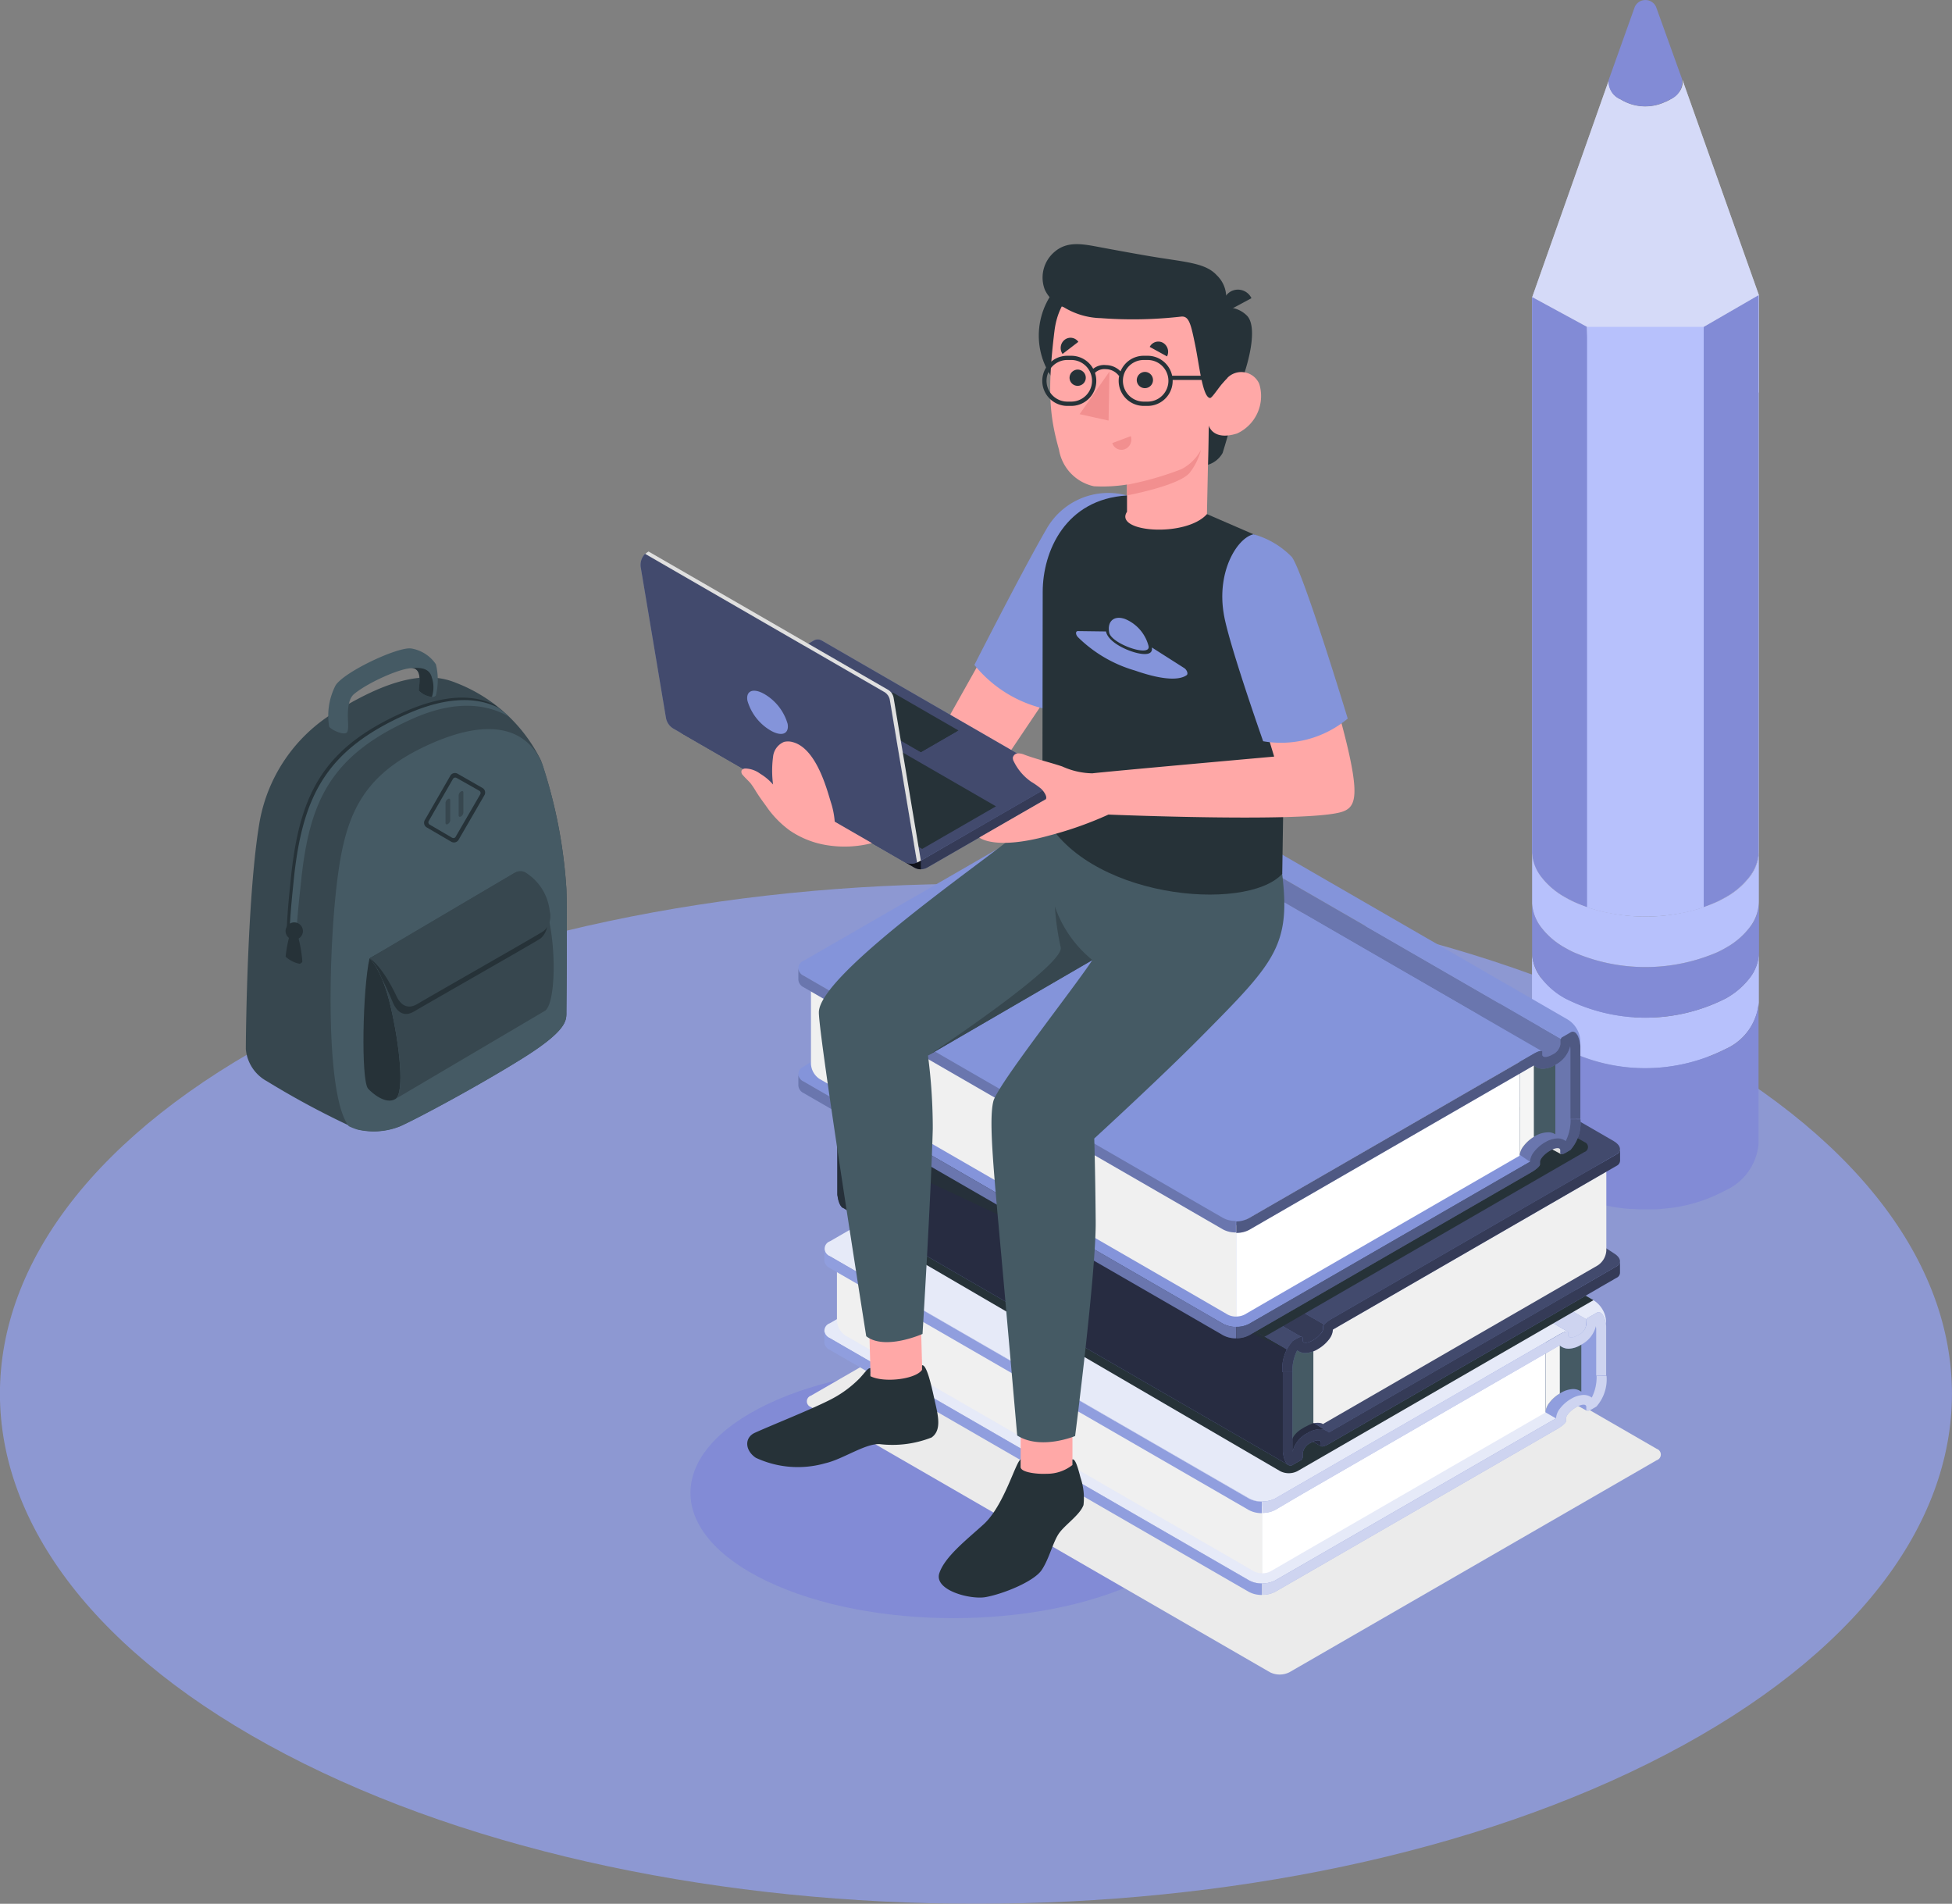 <svg xmlns="http://www.w3.org/2000/svg" width="121.9" height="118.863" viewBox="0 0 121.9 118.863">
  <rect x="0" y="0" width="121.9" height="118.863" fill="#808080" stroke="none"/>
  <g id="Nerd-amico" transform="translate(-34.688 -33)">
    <g id="freepik--Floor--inject-1--inject-10" transform="translate(34.688 88.18)" opacity="0.67">
      <path id="Path_1659" data-name="Path 1659" d="M52.542,282.282c23.8,12.436,62.392,12.436,86.193,0s23.8-32.594,0-45.03-62.392-12.433-86.2,0S28.738,269.843,52.542,282.282Z" transform="translate(-34.688 -227.926)" fill="#94a4fb"/>
    </g>
    <g id="freepik--Shadows--inject-1--inject-10" transform="translate(77.806 106.761)">
      <path id="Path_1660" data-name="Path 1660" d="M191.816,347.952c6.415,3.057,16.812,3.057,23.213,0s6.415-8.011,0-11.069-16.81-3.057-23.213,0S185.39,344.9,191.816,347.952Z" transform="translate(-187.005 -322.976)" fill="#828bd6"/>
      <path id="Path_1661" data-name="Path 1661" d="M265.755,310.972l-22.93,13.234a1.356,1.356,0,0,1-1.226,0l-28.662-16.555a.374.374,0,0,1,0-.708l22.93-13.234a1.356,1.356,0,0,1,1.226,0l28.671,16.555a.374.374,0,0,1-.008.708Z" transform="translate(-205.415 -293.563)" fill="#ebebeb"/>
    </g>
    <g id="freepik--Pencil--inject-1--inject-10" transform="translate(130.356 33)">
      <path id="Path_1662" data-name="Path 1662" d="M386.854,63.959v6.078a21.979,21.979,0,0,1-14.154,0V64.089l4.778-13.523a1.218,1.218,0,0,0,.745,1.183,2.933,2.933,0,0,0,2.757.173,2.6,2.6,0,0,0,.357-.173c.594-.343.849-.812.733-1.26Z" transform="translate(-372.683 -45.539)" fill="#f5f5f5"/>
      <path id="Path_1663" data-name="Path 1663" d="M386.854,63.959v6.078a21.979,21.979,0,0,1-14.154,0V64.089l4.778-13.523a1.218,1.218,0,0,0,.745,1.183,2.933,2.933,0,0,0,2.757.173,2.6,2.6,0,0,0,.357-.173c.594-.343.849-.812.733-1.26Z" transform="translate(-372.683 -45.539)" fill="#b7c1fc" opacity="0.5"/>
      <path id="Path_1664" data-name="Path 1664" d="M386.269,244.577a4.812,4.812,0,0,1-1.526,1.314,11.064,11.064,0,0,1-10.021,0,4.813,4.813,0,0,1-1.529-1.314,2.738,2.738,0,0,1-.543-1.464v3.156a3.593,3.593,0,0,0,2.072,2.777,11.082,11.082,0,0,0,10.021,0,3.524,3.524,0,0,0,2.075-2.893V243a2.681,2.681,0,0,1-.549,1.577Z" transform="translate(-372.647 -183.552)" fill="#b7c1fc"/>
      <path id="Path_1665" data-name="Path 1665" d="M386.269,233.427a4.813,4.813,0,0,1-1.526,1.314c-.164.093-.331.181-.5.263a11.338,11.338,0,0,1-9.013,0c-.173-.082-.343-.17-.5-.263a4.812,4.812,0,0,1-1.529-1.313,2.729,2.729,0,0,1-.544-1.461v3.154a2.738,2.738,0,0,0,.544,1.464,4.813,4.813,0,0,0,1.529,1.314,11.064,11.064,0,0,0,10.021,0,4.812,4.812,0,0,0,1.526-1.314,2.681,2.681,0,0,0,.549-1.577V231.85a2.678,2.678,0,0,1-.549,1.577Z" transform="translate(-372.647 -175.559)" fill="#828bd6"/>
      <path id="Path_1666" data-name="Path 1666" d="M386.269,222.277a4.846,4.846,0,0,1-1.526,1.316c-.164.093-.331.178-.5.263a11.338,11.338,0,0,1-9.013,0c-.173-.085-.343-.17-.5-.263a4.861,4.861,0,0,1-1.529-1.316,2.729,2.729,0,0,1-.544-1.461v3.156a2.729,2.729,0,0,0,.544,1.461,4.813,4.813,0,0,0,1.529,1.314c.161.093.331.181.5.263a11.338,11.338,0,0,0,9.013,0c.173-.082.34-.17.5-.263a4.812,4.812,0,0,0,1.526-1.313,2.678,2.678,0,0,0,.549-1.577V220.7a2.672,2.672,0,0,1-.549,1.577Z" transform="translate(-372.647 -167.565)" fill="#b7c1fc"/>
      <path id="Path_1667" data-name="Path 1667" d="M372.65,98.49V133.2a2.729,2.729,0,0,0,.544,1.461,4.86,4.86,0,0,0,1.529,1.316c.161.093.331.178.5.263a9.344,9.344,0,0,0,2.146.7l-1.282-36.583Z" transform="translate(-372.647 -79.951)" fill="#f5f5f5"/>
      <path id="Path_1668" data-name="Path 1668" d="M407.285,100.057,406,136.64a9.342,9.342,0,0,0,2.146-.7c.173-.085.34-.17.5-.263a4.846,4.846,0,0,0,1.526-1.316,2.672,2.672,0,0,0,.549-1.577V98.07Z" transform="translate(-396.557 -79.65)" fill="#f5f5f5"/>
      <path id="Path_1669" data-name="Path 1669" d="M372.65,98.49V133.2a2.729,2.729,0,0,0,.544,1.461,4.86,4.86,0,0,0,1.529,1.316c.161.093.331.178.5.263a9.344,9.344,0,0,0,2.146.7l-1.282-36.583Z" transform="translate(-372.647 -79.951)" fill="#828bd6"/>
      <path id="Path_1670" data-name="Path 1670" d="M407.285,100.057,406,136.64a9.342,9.342,0,0,0,2.146-.7c.173-.085.34-.17.5-.263a4.846,4.846,0,0,0,1.526-1.316,2.672,2.672,0,0,0,.549-1.577V98.07Z" transform="translate(-396.557 -79.65)" fill="#828bd6"/>
      <path id="Path_1671" data-name="Path 1671" d="M384.8,105.09v36.235a10.148,10.148,0,0,0,1.282.351,11.861,11.861,0,0,0,2.361.235h0a12.077,12.077,0,0,0,2.361-.235,10.152,10.152,0,0,0,1.282-.351V105.09Z" transform="translate(-381.358 -84.682)" fill="#b7c1fc"/>
      <path id="Path_1672" data-name="Path 1672" d="M393.372,39.2a2.6,2.6,0,0,1-.357.173,2.933,2.933,0,0,1-2.757-.173,1.2,1.2,0,0,1-.745-1.183l1.631-4.566a.713.713,0,0,1,.671-.447h0a.716.716,0,0,1,.674.447l1.614,4.484h0A1.183,1.183,0,0,1,393.372,39.2Z" transform="translate(-384.73 -33)" fill="#828bd6"/>
      <path id="Path_1673" data-name="Path 1673" d="M384.737,257.033a11.2,11.2,0,0,1-8.759.566q-.229-.079-.45-.178l-.2-.085c-.212-.1-.416-.2-.609-.311a3.593,3.593,0,0,1-2.072-2.777v8.6a3.455,3.455,0,0,0,2.072,3.009c.17.1.348.193.532.283.068.034.142.059.209.091.119.051.235.1.357.15s.19.068.283.1.2.074.306.1.232.065.348.1.178.051.269.071.269.059.4.085a1.636,1.636,0,0,1,.229.045c.153.028.309.048.464.071l.184.025c.173.02.345.034.518.045h.136c.19.014.379.02.566.023h.747c.215,0,.43-.025.645-.045h0a9.732,9.732,0,0,0,3.615-1.036h0c.062-.034.127-.062.19-.1a3.524,3.524,0,0,0,2.075-2.893V254.14A3.467,3.467,0,0,1,384.737,257.033Z" transform="translate(-372.641 -191.539)" fill="#828bd6"/>
    </g>
    <g id="freepik--Backpack--inject-1--inject-10" transform="translate(50.04 73.48)">
      <path id="Path_1674" data-name="Path 1674" d="M95.873,210.647a52.048,52.048,0,0,1-5.631-3,2.529,2.529,0,0,1-1.322-2.007c0-.954.1-9.95.88-14.3a10.089,10.089,0,0,1,4.487-6.624c2.718-1.684,5.449-2.9,7.751-1.948a9.872,9.872,0,0,1,5.308,4.838,30.493,30.493,0,0,1,1.591,8.02c.065,1.645,0,7.284,0,7.785s-.091,1.152-2.788,2.831-6.423,3.68-7.575,4.2a4.4,4.4,0,0,1-2.7.2Z" transform="translate(-88.92 -180.618)" fill="#37474f"/>
      <path id="Path_1675" data-name="Path 1675" d="M108.216,181.276c-.249.142-.968-.212-1.076-.391a4.141,4.141,0,0,1,.4-2.573c.538-.852,3.892-2.423,4.722-2.307a2.313,2.313,0,0,1,1.543.985,4.044,4.044,0,0,1,0,1.948c-.215.294-.982-.159-1.05-.283s.252-1.175-.283-1.393c-.493-.2-2.831.8-3.782,1.594-.413.348-.393,1.212-.374,1.639S108.34,181.2,108.216,181.276Z" transform="translate(-101.937 -175.998)" fill="#455a64"/>
      <path id="Path_1676" data-name="Path 1676" d="M107.93,204.173c.481-4.674,1.347-7.4,5.919-9.438s6.347-.3,6.995,1.257a31.773,31.773,0,0,1,1.5,7.793c.065,1.645,0,7.284,0,7.785s-.091,1.152-2.788,2.831-6.423,3.68-7.575,4.2a4.4,4.4,0,0,1-2.7.207,3.6,3.6,0,0,1-.527-.207C107.327,216.771,107.488,208.442,107.93,204.173Z" transform="translate(-102.325 -188.767)" fill="#455a64"/>
      <path id="Path_1677" data-name="Path 1677" d="M111.671,187.936c-1.195-.7-3.154-1.161-6.03.122-5.141,2.29-6.446,5.158-6.964,10.191-.093.923-.232,2.021-.283,3.2l-.425-.258c.059-1.274.184-2.364.283-3.349.566-5.07,2.086-7.873,7-10.061,2.72-1.212,4.507-1.053,5.69-.456A8.907,8.907,0,0,1,111.671,187.936Z" transform="translate(-95.408 -183.794)" fill="#263238"/>
      <path id="Path_1678" data-name="Path 1678" d="M112.3,188.455c-1.192-.7-3.154-1.161-6.027.122-5.144,2.29-6.449,5.158-6.967,10.191-.093.923-.232,2.021-.283,3.2l-.425-.258c.059-1.274.184-2.364.283-3.349.566-5.07,2.086-7.875,7-10.061,2.72-1.212,4.555-1.011,5.738-.416a7.89,7.89,0,0,1,.682.569Z" transform="translate(-95.86 -184.182)" fill="#455a64"/>
      <path id="Path_1679" data-name="Path 1679" d="M131.886,204.43l-1.554-.889a.334.334,0,0,0-.453.125l-1.594,2.771a.334.334,0,0,0,.119.456l1.534.895a.334.334,0,0,0,.456-.119l1.614-2.788a.326.326,0,0,0-.122-.45Z" transform="translate(-117.109 -195.714)" fill="#263238"/>
      <path id="Path_1680" data-name="Path 1680" d="M130.9,208.177l1.531-2.641a.164.164,0,0,0-.062-.226l-1.415-.8a.167.167,0,0,0-.226.062l-1.514,2.63a.167.167,0,0,0,.062.226l1.39.812a.167.167,0,0,0,.235-.059Z" transform="translate(-117.793 -196.421)" fill="#455a64"/>
      <path id="Path_1681" data-name="Path 1681" d="M136.017,209.063h0a.309.309,0,0,0,.147-.232v-1.265c0-.082-.065-.108-.147-.062h0a.308.308,0,0,0-.147.232V209C135.87,209.083,135.935,209.109,136.017,209.063Z" transform="translate(-122.579 -198.569)" fill="#37474f"/>
      <path id="Path_1682" data-name="Path 1682" d="M133.117,210.74h0a.317.317,0,0,0,.147-.235v-1.263c0-.082-.068-.11-.147-.062h0a.3.3,0,0,0-.147.232v1.265C132.978,210.757,133.035,210.786,133.117,210.74Z" transform="translate(-120.5 -199.77)" fill="#37474f"/>
      <path id="Path_1683" data-name="Path 1683" d="M115.244,244.38s.77.634,1.325,3.023.889,5.4.283,5.761-1.481-.4-1.7-.657C114.706,251.972,114.816,246.294,115.244,244.38Z" transform="translate(-107.521 -225.022)" fill="#263238"/>
      <path id="Path_1684" data-name="Path 1684" d="M116.2,230.678s.77.634,1.325,3.023.889,5.4.283,5.761l9.342-5.509c.611-.362.761-3.524.209-5.914a4.553,4.553,0,0,0-1.449-2.647.6.6,0,0,0-.671-.042l-9.039,5.328" transform="translate(-108.477 -211.32)" fill="#37474f"/>
      <path id="Path_1685" data-name="Path 1685" d="M125.724,226.839a3.246,3.246,0,0,1,1.548,2.446,1.214,1.214,0,0,1-.382,1.229c-.311.221-7,4.023-7.884,4.552-.764.456-1.161-.15-1.328-.529h0c-.283-.674-.527-1.2-.736-1.6a3.352,3.352,0,0,0-.733-1.175l8.909-4.9a.645.645,0,0,1,.606-.026Z" transform="translate(-108.485 -212.402)" fill="#263238"/>
      <path id="Path_1686" data-name="Path 1686" d="M98.483,239.588a8.208,8.208,0,0,1,.252,1.486c0,.1-.139.156-.178.156a1.8,1.8,0,0,1-.866-.442,8.557,8.557,0,0,1,.232-1.268Z" transform="translate(-95.207 -221.538)" fill="#263238"/>
      <path id="Path_1687" data-name="Path 1687" d="M98.771,236.981a.541.541,0,1,0-.541.541A.541.541,0,0,0,98.771,236.981Z" transform="translate(-95.207 -219.33)" fill="#263238"/>
      <path id="Path_1688" data-name="Path 1688" d="M125.4,180.327c.592-.057,1.149,0,1.291.592a1.925,1.925,0,0,1,0,1.206,1.415,1.415,0,0,1-.8-.379c-.068-.127.252-1.175-.283-1.393a.527.527,0,0,0-.2-.025Z" transform="translate(-115.073 -179.089)" fill="#263238"/>
      <path id="Path_1689" data-name="Path 1689" d="M125.3,225.223a.645.645,0,0,1,.609-.025,3.246,3.246,0,0,1,1.548,2.446,1.217,1.217,0,0,1-.382,1.229c-.311.221-6.995,4.023-7.881,4.552-.764.456-1.163-.15-1.33-.529h0c-.926-1.936-1.659-2.313-1.659-2.313Z" transform="translate(-108.477 -211.224)" fill="#37474f"/>
    </g>
    <g id="freepik--Character--inject-1--inject-10" transform="translate(74.691 48.244)">
      <path id="Path_1690" data-name="Path 1690" d="M383.236,342.841l-.566-.32.4-.181s.314.085.323.1a1.608,1.608,0,0,1-.023.218Z" transform="translate(-324.165 -270.015)" fill="#e0e0e0"/>
      <path id="Path_1691" data-name="Path 1691" d="M383.236,342.841l-.566-.32.4-.181s.314.085.323.1a1.608,1.608,0,0,1-.023.218Z" transform="translate(-324.165 -270.015)" fill="#8494da"/>
      <path id="Path_1692" data-name="Path 1692" d="M383.236,342.841l-.566-.32.4-.181s.314.085.323.1a1.608,1.608,0,0,1-.023.218Z" transform="translate(-324.165 -270.015)" fill="#fff" opacity="0.1"/>
      <path id="Path_1693" data-name="Path 1693" d="M243.077,314.4a1.792,1.792,0,0,0,1.619,0l18.157-10.474-27.176-15.694-.634-.365-18.157,10.474a.494.494,0,0,0,0,.934Z" transform="translate(-205.073 -230.965)" fill="#8494da"/>
      <path id="Path_1694" data-name="Path 1694" d="M243.077,314.4a1.792,1.792,0,0,0,1.619,0l18.157-10.474-27.176-15.694-.634-.365-18.157,10.474a.494.494,0,0,0,0,.934Z" transform="translate(-205.073 -230.965)" fill="#fff" opacity="0.8"/>
      <path id="Path_1695" data-name="Path 1695" d="M328.705,311.64l6.333,3.643,4.1-2.367,4.759,2.757V319.1c0,.416-.467,1.008-.637.912a4.7,4.7,0,0,0-.912.323,6.845,6.845,0,0,0-1.316.974l-14.55-8.4Z" transform="translate(-283.882 -248.006)" fill="#e0e0e0"/>
      <path id="Path_1696" data-name="Path 1696" d="M328.705,311.64l6.333,3.643,4.1-2.367,4.759,2.757V319.1c0,.416-.467,1.008-.637.912a4.7,4.7,0,0,0-.912.323,6.845,6.845,0,0,0-1.316.974l-14.55-8.4Z" transform="translate(-283.882 -248.006)" fill="#8494da"/>
      <path id="Path_1697" data-name="Path 1697" d="M328.705,311.64l6.333,3.643,4.1-2.367,4.759,2.757V319.1c0,.416-.467,1.008-.637.912a4.7,4.7,0,0,0-.912.323,6.845,6.845,0,0,0-1.316.974l-14.55-8.4Z" transform="translate(-283.882 -248.006)" fill="#fff" opacity="0.1"/>
      <path id="Path_1698" data-name="Path 1698" d="M313.957,349.228l1.1-.634,16.439-9.489a1.047,1.047,0,0,1,.224-.589,2.377,2.377,0,0,1,.719-.634,1.65,1.65,0,0,1,.776-.241.827.827,0,0,1,.51.167,2.794,2.794,0,0,0,.3-1.359h.623a2.563,2.563,0,0,1-.631,1.919l-.314.184c-.178.1-.32.108-.32,0v-.167c0-.187-.283-.178-.634.025s-.631.515-.631.7v.17c0,.1-.243.311-.538.481l-15.9,9.18-1.721.991h0a1.7,1.7,0,0,1-.807.19v-.719A1.616,1.616,0,0,0,313.957,349.228Z" transform="translate(-274.325 -265.793)" fill="#8494da"/>
      <path id="Path_1699" data-name="Path 1699" d="M313.957,349.228l1.1-.634,16.439-9.489a1.047,1.047,0,0,1,.224-.589,2.377,2.377,0,0,1,.719-.634,1.65,1.65,0,0,1,.776-.241.827.827,0,0,1,.51.167,2.794,2.794,0,0,0,.3-1.359h.623a2.563,2.563,0,0,1-.631,1.919l-.314.184c-.178.1-.32.108-.32,0v-.167c0-.187-.283-.178-.634.025s-.631.515-.631.7v.17c0,.1-.243.311-.538.481l-15.9,9.18-1.721.991h0a1.7,1.7,0,0,1-.807.19v-.719A1.616,1.616,0,0,0,313.957,349.228Z" transform="translate(-274.325 -265.793)" fill="#fff" opacity="0.6"/>
      <path id="Path_1700" data-name="Path 1700" d="M216.53,326.47v.733a.566.566,0,0,0,.323.459h0l24.478,14.132,1.718.991h0a1.7,1.7,0,0,0,.807.19v-.719a1.617,1.617,0,0,1-.81-.2l-1.093-.631h0l-25.1-14.5A.566.566,0,0,1,216.53,326.47Z" transform="translate(-205.057 -258.638)" fill="#8494da"/>
      <path id="Path_1701" data-name="Path 1701" d="M216.53,326.47v.733a.566.566,0,0,0,.323.459h0l24.478,14.132,1.718.991h0a1.7,1.7,0,0,0,.807.19v-.719a1.617,1.617,0,0,1-.81-.2l-1.093-.631h0l-25.1-14.5A.566.566,0,0,1,216.53,326.47Z" transform="translate(-205.057 -258.638)" fill="#fff" opacity="0.1"/>
      <path id="Path_1702" data-name="Path 1702" d="M313.11,339.286v4.2a1.065,1.065,0,0,0,.538-.127l1.982-1.149,15.17-8.759V329.07Z" transform="translate(-274.296 -260.502)" fill="#fff"/>
      <path id="Path_1703" data-name="Path 1703" d="M219.32,312.86v3.23a1.192,1.192,0,0,0,.538.934l23.5,13.56,1.982,1.149a1.073,1.073,0,0,0,.538.127V328.11Z" transform="translate(-207.057 -248.881)" fill="#f0f0f0"/>
      <path id="Path_1704" data-name="Path 1704" d="M375.64,330.17a1.064,1.064,0,0,1,.229-.589,2.406,2.406,0,0,1,.719-.631,1.611,1.611,0,0,1,.773-.243.849.849,0,0,1,.512.167V324.5l-2.228,1.288Z" transform="translate(-319.125 -257.226)" fill="#455a64"/>
      <path id="Path_1705" data-name="Path 1705" d="M376.532,332.765a2.265,2.265,0,0,0-.662.594,1.064,1.064,0,0,0-.229.589V329.77h.889Z" transform="translate(-319.125 -261.004)" fill="#f5f5f5"/>
      <path id="Path_1706" data-name="Path 1706" d="M284.09,268.3l27.176,15.694v.365c0,.2.283.283.631.074s.634-.453.634-.8l.034-.345L284.871,267.3l-.11-.065a.373.373,0,0,0-.048.167v.17C284.718,267.776,284.438,268.1,284.09,268.3Z" transform="translate(-253.492 -216.168)" fill="#8494da"/>
      <path id="Path_1707" data-name="Path 1707" d="M284.09,268.3l27.176,15.694v.365c0,.2.283.283.631.074s.634-.453.634-.8l.034-.345L284.871,267.3l-.11-.065a.373.373,0,0,0-.048.167v.17C284.718,267.776,284.438,268.1,284.09,268.3Z" transform="translate(-253.492 -216.168)" fill="#fff" opacity="0.6"/>
      <path id="Path_1708" data-name="Path 1708" d="M244.747,296.643,262.5,286.39c.224-.116.43-.212.518-.167l-.116-.065-27.176-15.694-.317-.184a1.039,1.039,0,0,0-.849.127l-17.616,10.174a.494.494,0,0,0,0,.934l26.2,15.128a1.792,1.792,0,0,0,1.605,0Z" transform="translate(-205.116 -218.326)" fill="#8494da"/>
      <path id="Path_1709" data-name="Path 1709" d="M244.747,296.643,262.5,286.39c.224-.116.43-.212.518-.167l-.116-.065-27.176-15.694-.317-.184a1.039,1.039,0,0,0-.849.127l-17.616,10.174a.494.494,0,0,0,0,.934l26.2,15.128a1.792,1.792,0,0,0,1.605,0Z" transform="translate(-205.116 -218.326)" fill="#fff" opacity="0.8"/>
      <path id="Path_1710" data-name="Path 1710" d="M286.48,265.972l.11.065,27.694,16a.223.223,0,0,1,.059-.076l.093-.054.2-.113.246-.144a.252.252,0,0,1,.314.028.141.141,0,0,1,.031.028.448.448,0,0,1,.082.116.792.792,0,0,1,.074.156,1.471,1.471,0,0,1,.054.178c.017.071.028.139.042.212a.925.925,0,0,1,.014.127v-.433a1.659,1.659,0,0,0-.81-1.243l-26.2-15.128a1.625,1.625,0,0,0-1.441-.1l-.331.193h0l-.142.079h0A.283.283,0,0,0,286.48,265.972Z" transform="translate(-255.205 -214.901)" fill="#8494da"/>
      <path id="Path_1711" data-name="Path 1711" d="M286.48,265.972l.11.065,27.694,16a.223.223,0,0,1,.059-.076l.093-.054.2-.113.246-.144a.252.252,0,0,1,.314.028.141.141,0,0,1,.031.028.448.448,0,0,1,.082.116.792.792,0,0,1,.074.156,1.471,1.471,0,0,1,.054.178c.017.071.028.139.042.212a.925.925,0,0,1,.014.127v-.433a1.659,1.659,0,0,0-.81-1.243l-26.2-15.128a1.625,1.625,0,0,0-1.441-.1l-.331.193h0l-.142.079h0A.283.283,0,0,0,286.48,265.972Z" transform="translate(-255.205 -214.901)" fill="#fff" opacity="0.8"/>
      <path id="Path_1712" data-name="Path 1712" d="M313.993,334.056h0l1.1-.637,12.628-7.287,4.031-2.327c.283-.17.521-.229.535-.142h0v.181c0,.2.283.2.631,0a.849.849,0,0,0,.5-.634v-.2a.283.283,0,0,1,.093-.238l.093-.054.2-.113.246-.144a.252.252,0,0,1,.314.028.141.141,0,0,1,.031.028.353.353,0,0,1,.054.074.138.138,0,0,1,.028.042.789.789,0,0,1,.074.156,1.466,1.466,0,0,1,.054.178c.017.071.028.139.042.212a.926.926,0,0,1,.014.127v3.074h-.623v-2.921l-.017-.156a.025.025,0,0,0,0-.014,1.784,1.784,0,0,1-.94,1.169,1.551,1.551,0,0,1-.759.238.849.849,0,0,1-.566-.207l-.057.031-.108.065-15.9,9.18-1.7,1h0a1.679,1.679,0,0,1-.793.184v-.719A1.67,1.67,0,0,0,313.993,334.056Z" transform="translate(-274.361 -255.735)" fill="#8494da"/>
      <path id="Path_1713" data-name="Path 1713" d="M313.993,334.056h0l1.1-.637,12.628-7.287,4.031-2.327c.283-.17.521-.229.535-.142h0v.181c0,.2.283.2.631,0a.849.849,0,0,0,.5-.634v-.2a.283.283,0,0,1,.093-.238l.093-.054.2-.113.246-.144a.252.252,0,0,1,.314.028.141.141,0,0,1,.031.028.353.353,0,0,1,.054.074.138.138,0,0,1,.028.042.789.789,0,0,1,.074.156,1.466,1.466,0,0,1,.054.178c.017.071.028.139.042.212a.926.926,0,0,1,.014.127v3.074h-.623v-2.921l-.017-.156a.025.025,0,0,0,0-.014,1.784,1.784,0,0,1-.94,1.169,1.551,1.551,0,0,1-.759.238.849.849,0,0,1-.566-.207l-.057.031-.108.065-15.9,9.18-1.7,1h0a1.679,1.679,0,0,1-.793.184v-.719A1.67,1.67,0,0,0,313.993,334.056Z" transform="translate(-274.361 -255.735)" fill="#fff" opacity="0.6"/>
      <path id="Path_1714" data-name="Path 1714" d="M216.53,308.39v.739a.566.566,0,0,0,.323.461h0l24.478,14.132,1.718.994h0a1.7,1.7,0,0,0,.807.19v-.719a1.648,1.648,0,0,1-.81-.193l-1.093-.631h0l-25.1-14.5A.566.566,0,0,1,216.53,308.39Z" transform="translate(-205.057 -245.676)" fill="#8494da"/>
      <path id="Path_1715" data-name="Path 1715" d="M216.53,308.39v.739a.566.566,0,0,0,.323.461h0l24.478,14.132,1.718.994h0a1.7,1.7,0,0,0,.807.19v-.719a1.648,1.648,0,0,1-.81-.193l-1.093-.631h0l-25.1-14.5A.566.566,0,0,1,216.53,308.39Z" transform="translate(-205.057 -245.676)" fill="#fff" opacity="0.1"/>
      <path id="Path_1716" data-name="Path 1716" d="M239.793,266.99a1.039,1.039,0,0,1,.849-.127l.317.184c.348-.2.628-.529.628-.73v-.17a.374.374,0,0,1,.048-.167.283.283,0,0,1,.1-.113h0l.142-.079h0l.331-.193a1.625,1.625,0,0,1,1.441.1l26.2,15.128.028.017-18.488,10.675a1.186,1.186,0,0,1-1.079,0L223.94,276.144Z" transform="translate(-210.369 -214.908)" fill="#263238"/>
      <path id="Path_1717" data-name="Path 1717" d="M324.359,350.823l-.7-.4a1.132,1.132,0,0,1,.586-.042C324.433,350.475,324.359,350.823,324.359,350.823Z" transform="translate(-281.86 -275.764)" fill="#8494da"/>
      <path id="Path_1718" data-name="Path 1718" d="M324.359,350.823l-.7-.4a1.132,1.132,0,0,1,.586-.042C324.433,350.475,324.359,350.823,324.359,350.823Z" transform="translate(-281.86 -275.764)" opacity="0.7"/>
      <path id="Path_1719" data-name="Path 1719" d="M321.421,340.949a.849.849,0,0,0-1.248,0c-.682.626-.716,1.246-1,1.237s-.283-5-.283-5l2.692,2.494Z" transform="translate(-278.44 -266.323)" fill="#8494da"/>
      <path id="Path_1720" data-name="Path 1720" d="M321.421,340.949a.849.849,0,0,0-1.248,0c-.682.626-.716,1.246-1,1.237s-.283-5-.283-5l2.692,2.494Z" transform="translate(-278.44 -266.323)" opacity="0.7"/>
      <path id="Path_1721" data-name="Path 1721" d="M228.3,258.625l-.045-.025.43-.249,18.536-10.7,27.009,17.478c.444.258.524.631.176.829l-.631.365L256.445,276.34l-.125-.091Z" transform="translate(-213.459 -202.131)" fill="#8494da"/>
      <path id="Path_1722" data-name="Path 1722" d="M228.3,258.625l-.045-.025.43-.249,18.536-10.7,27.009,17.478c.444.258.524.631.176.829l-.631.365L256.445,276.34l-.125-.091Z" transform="translate(-213.459 -202.131)" opacity="0.5"/>
      <path id="Path_1723" data-name="Path 1723" d="M319.494,328.133l1.342-.283v5.379c-.81.345-1.325.668-1.415,1.345Z" transform="translate(-278.82 -259.627)" fill="#455a64"/>
      <path id="Path_1724" data-name="Path 1724" d="M324.576,306.229l17.163-9.908a1.192,1.192,0,0,0,.541-.934v-5.3l-17.33,10.092a1.588,1.588,0,0,1-.821.985c-.614.235-.144.476-.144.476v4.529C324.514,306.1,324.576,306.229,324.576,306.229Z" transform="translate(-281.97 -232.557)" fill="#f0f0f0"/>
      <path id="Path_1725" data-name="Path 1725" d="M250.2,284.611c.178-.1.32-.108.32,0v.167c0,.187.283.178.634-.025s.634-.515.634-.7v-.17c0-.1.241-.311.535-.481l-27.923-16-.433.249a.4.4,0,0,0-.108.232v.17c0,.187-.283.5-.631.7s-.634.212-.634.025v-.17c0-.1-.142-.088-.317.014Z" transform="translate(-209.179 -216.29)" fill="#8494da"/>
      <path id="Path_1726" data-name="Path 1726" d="M250.2,284.611c.178-.1.32-.108.32,0v.167c0,.187.283.178.634-.025s.634-.515.634-.7v-.17c0-.1.241-.311.535-.481l-27.923-16-.433.249a.4.4,0,0,0-.108.232v.17c0,.187-.283.5-.631.7s-.634.212-.634.025v-.17c0-.1-.142-.088-.317.014Z" transform="translate(-209.179 -216.29)" opacity="0.6"/>
      <path id="Path_1727" data-name="Path 1727" d="M228.3,240.535l-.045-.025.43-.249,18.536-10.7,27.009,15.6c.444.258.524.628.176.829l-.631.362-17.33,10.437Z" transform="translate(-213.459 -189.162)" fill="#8494da"/>
      <path id="Path_1728" data-name="Path 1728" d="M228.3,240.535l-.045-.025.43-.249,18.536-10.7,27.009,15.6c.444.258.524.628.176.829l-.631.362-17.33,10.437Z" transform="translate(-213.459 -189.162)" opacity="0.5"/>
      <path id="Path_1729" data-name="Path 1729" d="M221.172,271.06l27.918,16.119-.977.764L220.3,271.887a1.065,1.065,0,0,1,.371-.518Z" transform="translate(-207.759 -218.914)" fill="#8494da"/>
      <path id="Path_1730" data-name="Path 1730" d="M221.172,271.06l27.918,16.119-.977.764L220.3,271.887a1.065,1.065,0,0,1,.371-.518Z" transform="translate(-207.759 -218.914)" opacity="0.5"/>
      <path id="Path_1731" data-name="Path 1731" d="M219.748,281.127a.307.307,0,0,1-.048-.037.076.076,0,0,1-.031-.028.3.3,0,0,1-.057-.076.1.1,0,0,1-.028-.04.652.652,0,0,1-.071-.156,1.229,1.229,0,0,1-.057-.181c-.017-.068-.028-.136-.04-.209a.658.658,0,0,1-.017-.127v-4.957a3.762,3.762,0,0,1,.26-1.415l27.813,16.056.116,7.224-27.81-16.062Z" transform="translate(-207.114 -220.95)" fill="#8494da"/>
      <path id="Path_1732" data-name="Path 1732" d="M219.748,281.127a.307.307,0,0,1-.048-.037.076.076,0,0,1-.031-.028.3.3,0,0,1-.057-.076.1.1,0,0,1-.028-.04.652.652,0,0,1-.071-.156,1.229,1.229,0,0,1-.057-.181c-.017-.068-.028-.136-.04-.209a.658.658,0,0,1-.017-.127v-4.957a3.762,3.762,0,0,1,.26-1.415l27.813,16.056.116,7.224-27.81-16.062Z" transform="translate(-207.114 -220.95)" opacity="0.7"/>
      <path id="Path_1733" data-name="Path 1733" d="M247.482,289.968h0s-21.9-10.25-23.9-11.19c-1.316-.62-1.962.682-1.65,2.03a6.536,6.536,0,0,0,1.435,2.392h0l-3.581-2.069h0a.311.311,0,0,1-.048-.037.076.076,0,0,1-.031-.028.3.3,0,0,1-.057-.076.1.1,0,0,1-.028-.04.653.653,0,0,1-.071-.156,1.229,1.229,0,0,1-.057-.181c-.017-.068-.028-.136-.04-.209a.657.657,0,0,1-.017-.127v-4.96a3.762,3.762,0,0,1,.26-1.415Z" transform="translate(-207.142 -220.95)" fill="#263238" opacity="0.79"/>
      <path id="Path_1734" data-name="Path 1734" d="M317.59,300.358h.623a2.83,2.83,0,0,1,.3-1.359.849.849,0,0,0,.512.167,1.611,1.611,0,0,0,.773-.243,2.367,2.367,0,0,0,.719-.631.4.4,0,0,0,.04-.057,1.022,1.022,0,0,0,.184-.532l16.439-9.489.566-.326.713-.41a.374.374,0,0,0,.218-.32v-.728a.382.382,0,0,1-.218.328h0l-1.888,1.087-15.9,9.18c-.3.17-.538.385-.538.481v.17a.512.512,0,0,1-.147.283,1.772,1.772,0,0,1-.487.408c-.351.2-.634.212-.634.026v-.167c0-.1-.139-.091-.317,0l-.314.184A2.6,2.6,0,0,0,317.59,300.358Z" transform="translate(-277.508 -229.933)" fill="#8494da"/>
      <path id="Path_1735" data-name="Path 1735" d="M318.277,318.094v4.8l.014.156a.025.025,0,0,0,0,.014,1.785,1.785,0,0,1,.94-1.169,1.554,1.554,0,0,1,.762-.238.849.849,0,0,1,.566.207l.054-.031.11-.065,15.9-9.18.914-.527.26-.153.77-.444a.362.362,0,0,0,.17-.3v.728a.357.357,0,0,1-.158.283h0c-.091.054-.187.1-.283.164l-.178.1-.306.176c-.068.042-.13.079-.19.11s-.093.057-.133.076l-.235.139-12.628,7.287-4.031,2.327c-.283.17-.518.229-.535.142a.171.171,0,0,1,0-.031v-.161c0-.2-.283-.2-.631,0a.849.849,0,0,0-.5.634v.2a.283.283,0,0,1-.093.238l-.093.054-.2.113-.246.144a.252.252,0,0,1-.314-.028.076.076,0,0,1-.031-.028.283.283,0,0,1-.057-.074h0a.2.2,0,0,1-.028-.04.655.655,0,0,1-.071-.156,1.1,1.1,0,0,1-.057-.178c-.017-.071-.028-.139-.04-.212a.629.629,0,0,1-.017-.127v-4.957Z" transform="translate(-277.573 -247.669)" fill="#8494da"/>
      <g id="Group_68" data-name="Group 68" transform="translate(40.082 56.497)" opacity="0.6">
        <path id="Path_1736" data-name="Path 1736" d="M317.59,300.358h.623a2.83,2.83,0,0,1,.3-1.359.849.849,0,0,0,.512.167,1.611,1.611,0,0,0,.773-.243,2.367,2.367,0,0,0,.719-.631.4.4,0,0,0,.04-.057,1.022,1.022,0,0,0,.184-.532l16.439-9.489.566-.326.713-.41a.374.374,0,0,0,.218-.32v-.728a.382.382,0,0,1-.218.328h0l-1.888,1.087-15.9,9.18c-.3.17-.538.385-.538.481v.17a.512.512,0,0,1-.147.283,1.772,1.772,0,0,1-.487.408c-.351.2-.634.212-.634.026v-.167c0-.1-.139-.091-.317,0l-.314.184A2.6,2.6,0,0,0,317.59,300.358Z" transform="translate(-317.59 -286.43)"/>
        <path id="Path_1737" data-name="Path 1737" d="M318.277,318.094v4.8l.014.156a.025.025,0,0,0,0,.014,1.785,1.785,0,0,1,.94-1.169,1.554,1.554,0,0,1,.762-.238.849.849,0,0,1,.566.207l.054-.031.11-.065,15.9-9.18.914-.527.26-.153.77-.444a.362.362,0,0,0,.17-.3v.728a.357.357,0,0,1-.158.283h0c-.091.054-.187.1-.283.164l-.178.1-.306.176c-.068.042-.13.079-.19.11s-.093.057-.133.076l-.235.139-12.628,7.287-4.031,2.327c-.283.17-.518.229-.535.142a.171.171,0,0,1,0-.031v-.161c0-.2-.283-.2-.631,0a.849.849,0,0,0-.5.634v.2a.283.283,0,0,1-.093.238l-.093.054-.2.113-.246.144a.252.252,0,0,1-.314-.028.076.076,0,0,1-.031-.028.283.283,0,0,1-.057-.074h0a.2.2,0,0,1-.028-.04.655.655,0,0,1-.071-.156,1.1,1.1,0,0,1-.057-.178c-.017-.071-.028-.139-.04-.212a.629.629,0,0,1-.017-.127v-4.957Z" transform="translate(-317.655 -304.167)"/>
      </g>
      <path id="Path_1738" data-name="Path 1738" d="M220.25,243.54,246.684,258.8l19.98-11.536a.328.328,0,0,0,0-.623L240.507,231.54l-17.551,10.14h0l-.433.252a.4.4,0,0,0-.1.229v.17c0,.187-.283.5-.631.7a.262.262,0,0,1-.057.028l-.583-.337-.283.159-.04.02h0l-.2.119A1.07,1.07,0,0,0,220.25,243.54Z" transform="translate(-207.724 -190.581)" fill="#263238"/>
      <path id="Path_1739" data-name="Path 1739" d="M376.985,285.987l-.8-.425.725-.173A.541.541,0,0,1,376.985,285.987Z" transform="translate(-319.52 -229.187)" fill="#e0e0e0"/>
      <path id="Path_1740" data-name="Path 1740" d="M376.985,285.987l-.8-.425.725-.173A.541.541,0,0,1,376.985,285.987Z" transform="translate(-319.52 -229.187)" fill="#e0e0e0" opacity="0.5"/>
      <path id="Path_1741" data-name="Path 1741" d="M237.35,254.032a1.786,1.786,0,0,0,1.616,0l18.157-10.474-27.176-17.18-.637-.368-18.154,11.957a.494.494,0,0,0,0,.934Z" transform="translate(-200.965 -186.617)" fill="#8494da"/>
      <path id="Path_1742" data-name="Path 1742" d="M323,249.77l13.718,9.3-7.386-5.662,4.1-2.367,4.767,2.76v4.923c0,.419-.467,1.011-.637.914a4.7,4.7,0,0,0-.912.323,6.842,6.842,0,0,0-1.316.974l-14.548-9.888Z" transform="translate(-279.802 -203.651)" fill="#8494da"/>
      <path id="Path_1743" data-name="Path 1743" d="M323,249.77l13.718,9.3-7.386-5.662,4.1-2.367,4.767,2.76v4.923c0,.419-.467,1.011-.637.914a4.7,4.7,0,0,0-.912.323,6.842,6.842,0,0,0-1.316.974l-14.548-9.888Z" transform="translate(-279.802 -203.651)" opacity="0.2"/>
      <path id="Path_1744" data-name="Path 1744" d="M307.38,277.4v5.684a1.107,1.107,0,0,0,.541-.127l1.982-1.149,15.173-8.759V267.18Z" transform="translate(-270.189 -216.132)" fill="#fff"/>
      <path id="Path_1745" data-name="Path 1745" d="M213.59,251v4.719a1.2,1.2,0,0,0,.538.934l23.5,13.56,1.982,1.149a1.1,1.1,0,0,0,.538.127v-5.243Z" transform="translate(-202.949 -204.532)" fill="#f0f0f0"/>
      <path id="Path_1746" data-name="Path 1746" d="M369.92,269.789a1.059,1.059,0,0,1,.226-.589,2.33,2.33,0,0,1,.719-.631,1.622,1.622,0,0,1,.776-.243.807.807,0,0,1,.51.119V262.63l-2.228,1.288Z" transform="translate(-315.024 -212.87)" fill="#455a64"/>
      <path id="Path_1747" data-name="Path 1747" d="M370.809,272.4a2.364,2.364,0,0,0-.662.6,1.059,1.059,0,0,0-.226.589V267.92h.886Z" transform="translate(-315.024 -216.663)" fill="#f5f5f5"/>
      <path id="Path_1748" data-name="Path 1748" d="M278.37,206.457l27.176,15.7v.362c0,.2.283.283.631.076s.637-.456.637-.8l.034-.345-27.694-15.989-.113-.065a.371.371,0,0,0-.045.17v.167C279,205.928,278.718,206.253,278.37,206.457Z" transform="translate(-249.391 -171.834)" fill="#8494da"/>
      <path id="Path_1749" data-name="Path 1749" d="M278.37,206.457l27.176,15.7v.362c0,.2.283.283.631.076s.637-.456.637-.8l.034-.345-27.694-15.989-.113-.065a.371.371,0,0,0-.045.17v.167C279,205.928,278.718,206.253,278.37,206.457Z" transform="translate(-249.391 -171.834)" opacity="0.2"/>
      <path id="Path_1750" data-name="Path 1750" d="M238.966,234.775l17.766-10.25c.226-.119.433-.215.518-.17l-.116-.062-27.176-15.7-.32-.181a1.013,1.013,0,0,0-.849.127l-17.633,10.171a.494.494,0,0,0,0,.934l26.2,15.128A1.786,1.786,0,0,0,238.966,234.775Z" transform="translate(-200.965 -173.972)" fill="#8494da"/>
      <path id="Path_1751" data-name="Path 1751" d="M280.75,204.084l.113.065,27.7,15.989a.224.224,0,0,1,.059-.076l.093-.051.2-.116.246-.144a.255.255,0,0,1,.314.028.147.147,0,0,1,.031.028.614.614,0,0,1,.085.116.785.785,0,0,1,.071.156,1.694,1.694,0,0,1,.057.181c.014.068.028.136.04.209a.964.964,0,0,1,.017.13v-.433a1.653,1.653,0,0,0-.81-1.246l-26.2-15.128a1.622,1.622,0,0,0-1.441-.1l-.331.192h0l-.139.082h0A.283.283,0,0,0,280.75,204.084Z" transform="translate(-251.097 -170.527)" fill="#8494da"/>
      <path id="Path_1752" data-name="Path 1752" d="M308.2,292.631l1.1-.634,16.439-9.492a1.067,1.067,0,0,1,.226-.589,2.372,2.372,0,0,1,.719-.631,1.639,1.639,0,0,1,.773-.241.818.818,0,0,1,.512.167,2.851,2.851,0,0,0,.3-1.362h.623a2.576,2.576,0,0,1-.631,1.922l-.314.184c-.178.1-.317.108-.317,0v-.167c0-.187-.283-.178-.637.023s-.631.518-.631.7v.167c0,.1-.241.311-.538.484l-15.9,9.18-1.721.994h0a1.7,1.7,0,0,1-.807.19v-.719A1.639,1.639,0,0,0,308.2,292.631Z" transform="translate(-270.196 -225.215)" fill="#8494da"/>
      <path id="Path_1753" data-name="Path 1753" d="M308.2,292.631l1.1-.634,16.439-9.492a1.067,1.067,0,0,1,.226-.589,2.372,2.372,0,0,1,.719-.631,1.639,1.639,0,0,1,.773-.241.818.818,0,0,1,.512.167,2.851,2.851,0,0,0,.3-1.362h.623a2.576,2.576,0,0,1-.631,1.922l-.314.184c-.178.1-.317.108-.317,0v-.167c0-.187-.283-.178-.637.023s-.631.518-.631.7v.167c0,.1-.241.311-.538.484l-15.9,9.18-1.721.994h0a1.7,1.7,0,0,1-.807.19v-.719A1.639,1.639,0,0,0,308.2,292.631Z" transform="translate(-270.196 -225.215)" opacity="0.4"/>
      <path id="Path_1754" data-name="Path 1754" d="M308.2,272.188h0l1.1-.634,12.628-7.287,4.048-2.333c.283-.167.521-.226.538-.139v.184c0,.2.283.2.631,0a.849.849,0,0,0,.5-.637v-.2a.283.283,0,0,1,.093-.238l.093-.051.2-.116.246-.144a.255.255,0,0,1,.314.028.148.148,0,0,1,.031.028.382.382,0,0,1,.057.076.245.245,0,0,1,.028.04.786.786,0,0,1,.071.156,1.706,1.706,0,0,1,.057.181c.014.068.028.136.04.209a.964.964,0,0,1,.017.13V266h-.623v-4.385l-.014-.156a1.78,1.78,0,0,1-.943,1.169,1.531,1.531,0,0,1-.759.238.849.849,0,0,1-.566-.207l-.054.031-.11.065-15.9,9.18-1.721.994h0a1.682,1.682,0,0,1-.8.184V272.4A1.67,1.67,0,0,0,308.2,272.188Z" transform="translate(-270.203 -211.382)" fill="#8494da"/>
      <path id="Path_1755" data-name="Path 1755" d="M308.2,272.188h0l1.1-.634,12.628-7.287,4.048-2.333c.283-.167.521-.226.538-.139v.184c0,.2.283.2.631,0a.849.849,0,0,0,.5-.637v-.2a.283.283,0,0,1,.093-.238l.093-.051.2-.116.246-.144a.255.255,0,0,1,.314.028.148.148,0,0,1,.031.028.382.382,0,0,1,.057.076.245.245,0,0,1,.028.04.786.786,0,0,1,.071.156,1.706,1.706,0,0,1,.057.181c.014.068.028.136.04.209a.964.964,0,0,1,.017.13V266h-.623v-4.385l-.014-.156a1.78,1.78,0,0,1-.943,1.169,1.531,1.531,0,0,1-.759.238.849.849,0,0,1-.566-.207l-.054.031-.11.065-15.9,9.18-1.721.994h0a1.682,1.682,0,0,1-.8.184V272.4A1.67,1.67,0,0,0,308.2,272.188Z" transform="translate(-270.203 -211.382)" opacity="0.4"/>
      <path id="Path_1756" data-name="Path 1756" d="M210.81,246.52v.73a.566.566,0,0,0,.32.461h0l24.481,14.132,1.718.994h0a1.7,1.7,0,0,0,.8.19v-.719a1.636,1.636,0,0,1-.807-.193l-1.093-.631h0L211.147,247A.549.549,0,0,1,210.81,246.52Z" transform="translate(-200.956 -201.321)" fill="#8494da"/>
      <path id="Path_1757" data-name="Path 1757" d="M210.81,246.52v.73a.566.566,0,0,0,.32.461h0l24.481,14.132,1.718.994h0a1.7,1.7,0,0,0,.8.19v-.719a1.636,1.636,0,0,1-.807-.193l-1.093-.631h0L211.147,247A.549.549,0,0,1,210.81,246.52Z" transform="translate(-200.956 -201.321)" opacity="0.2"/>
      <path id="Path_1758" data-name="Path 1758" d="M210.81,269.86v.73a.566.566,0,0,0,.32.461h0l24.492,14.134,1.718.994h0a1.7,1.7,0,0,0,.8.19v-.719a1.636,1.636,0,0,1-.807-.193l-1.093-.631h0l-25.1-14.491a.549.549,0,0,1-.337-.476Z" transform="translate(-200.956 -218.053)" fill="#8494da"/>
      <path id="Path_1759" data-name="Path 1759" d="M210.81,269.86v.73a.566.566,0,0,0,.32.461h0l24.492,14.134,1.718.994h0a1.7,1.7,0,0,0,.8.19v-.719a1.636,1.636,0,0,1-.807-.193l-1.093-.631h0l-25.1-14.491a.549.549,0,0,1-.337-.476Z" transform="translate(-200.956 -218.053)" opacity="0.2"/>
      <path id="Path_1760" data-name="Path 1760" d="M244.169,179.13l-2.6,4.631,3.788,2.016,2.757-4.1Z" transform="translate(-223.008 -153.008)" fill="#ffa8a7"/>
      <path id="Path_1761" data-name="Path 1761" d="M259.174,141.99a4.435,4.435,0,0,0-5.05,2.126c-1.421,2.437-4.484,8.453-4.484,8.453a7.918,7.918,0,0,0,4.379,2.737l4.232-6.715Z" transform="translate(-228.794 -126.299)" fill="#8494da"/>
      <rect id="Rectangle_167" data-name="Rectangle 167" width="3.233" height="5.534" transform="translate(23.737 72.409)" fill="#ffa8a7"/>
      <path id="Path_1762" data-name="Path 1762" d="M229.614,323.047l-3.233.11-.161-5.857,3.23-.11Z" transform="translate(-212.004 -251.985)" fill="#ffa8a7"/>
      <path id="Path_1763" data-name="Path 1763" d="M246.9,355.366V354.9c-.309.133-1.028,2.876-2.31,4.045-1.019.931-2.409,2-2.763,3.04-.368,1.079,1.936,1.676,2.887,1.506,1.107-.2,3.026-.974,3.507-1.7s.708-1.786,1.1-2.316,1.294-1.132,1.506-1.735a3.946,3.946,0,0,0-.184-1.7c-.15-.566-.314-1.2-.51-1.146v.351a2.555,2.555,0,0,1-1.616.546C248.047,355.822,246.9,355.728,246.9,355.366Z" transform="translate(-223.166 -279.019)" fill="#263238"/>
      <path id="Path_1764" data-name="Path 1764" d="M207.206,334.293c-.167,0-.3.243-.674.643a7.033,7.033,0,0,1-1.9,1.367c-1.212.609-3.558,1.54-4.628,2.024-.665.3-.634,1.1.054,1.563a6.214,6.214,0,0,0,4.342.34c1.084-.243,2.5-1.246,3.4-1.192a6.689,6.689,0,0,0,3.23-.413c.66-.456.4-1.415.209-2.265-.2-.912-.5-2.307-.8-2.245v.283c-.388.589-2.367.829-3.221.4Z" transform="translate(-192.862 -264.117)" fill="#263238"/>
      <path id="Path_1765" data-name="Path 1765" d="M244.188,214.609c.708,5-.246,5.945-4.994,10.74-2.548,2.573-6.667,6.347-6.667,6.347s.059,1.6.091,5.175c.031,3.151-1.285,13.4-1.285,13.4s-2.146.9-3.618-.034c0,0-.665-7.629-1.025-11.606-.487-5.379-.742-8.091-.467-9.248.243-1.022,5.076-7.125,6.191-8.835l-10.27,5.967a35.051,35.051,0,0,1,.3,4.56c-.113,4.277-.64,12.821-.64,12.821s-2.35,1.05-3.516.144c0,0-2.958-18.684-2.958-20.218,0-2.33,10.117-9.285,12.034-10.9,1.093-.923,2.31-1.922,2.31-1.922Z" transform="translate(-204.196 -175.856)" fill="#455a64"/>
      <path id="Path_1766" data-name="Path 1766" d="M249.67,236.269a7.426,7.426,0,0,1-2.347-3.349,16.848,16.848,0,0,0,.365,2.548c.283,1.11-8.289,6.766-8.289,6.766Z" transform="translate(-221.452 -191.57)" fill="#37474f"/>
      <circle id="Ellipse_328" data-name="Ellipse 328" cx="4.589" cy="4.589" r="4.589" transform="matrix(0.228, -0.974, 0.974, 0.228, 23.943, 9.129)" fill="#263238"/>
      <path id="Path_1767" data-name="Path 1767" d="M278.647,145.06s1.132.929,1.132,3.861v6.333l-.161,10.65c-2.265,2.466-12.456,1.531-14.978-3.847,0,0,.02-11.241.02-13.761s1.415-5.789,5.265-6.016l4.988,1.161Z" transform="translate(-239.547 -126.589)" fill="#263238"/>
      <path id="Path_1768" data-name="Path 1768" d="M303.126,118.54a39.944,39.944,0,0,1-1.042,4.068,1.571,1.571,0,0,1-.914.736l.051-2.457Z" transform="translate(-265.736 -109.57)" fill="#263238"/>
      <path id="Path_1769" data-name="Path 1769" d="M303.568,100.833a1.718,1.718,0,0,1,1.415.5c.611.626.269,2.585-.493,4.5l-1.4.161Z" transform="translate(-267.113 -96.867)" fill="#263238"/>
      <path id="Path_1770" data-name="Path 1770" d="M276.354,100.531c.283.167.682-.371,1.028-.733a1.222,1.222,0,0,1,2.041.331,2.573,2.573,0,0,1-1.387,3.091c-1.534.481-1.766-.5-1.766-.5l-.116,5.534c-1.322,1.478-5.843,1.132-4.991-.147v-1.7a9.639,9.639,0,0,1-2.066.108,2.811,2.811,0,0,1-2.183-2.287c-.549-1.962-.759-3.544-.283-7.4.512-4.229,5.43-4.272,8.085-2.6S276.354,100.531,276.354,100.531Z" transform="translate(-240.785 -91.399)" fill="#ffa8a7"/>
      <path id="Path_1771" data-name="Path 1771" d="M283.273,114.6h-.238a1.565,1.565,0,0,1,0-3.131h.241a1.565,1.565,0,0,1,0,3.131Zm-.238-2.868a1.3,1.3,0,0,0,0,2.6h.241a1.3,1.3,0,0,0,0-2.6Z" transform="translate(-251.613 -104.501)" fill="#263238"/>
      <path id="Path_1772" data-name="Path 1772" d="M266.426,114.6h-.241a1.565,1.565,0,1,1,0-3.131h.241a1.565,1.565,0,1,1,0,3.131Zm-.241-2.868a1.3,1.3,0,1,0,0,2.6h.241a1.3,1.3,0,0,0,0-2.6Z" transform="translate(-239.533 -104.501)" fill="#263238"/>
      <path id="Path_1773" data-name="Path 1773" d="M277.078,114.187a1.036,1.036,0,0,0-.827-.422.849.849,0,0,0-.722.283l-.209-.159a1.081,1.081,0,0,1,.946-.377,1.285,1.285,0,0,1,1.039.546Z" transform="translate(-247.204 -105.961)" fill="#263238"/>
      <rect id="Rectangle_168" data-name="Rectangle 168" width="3.329" height="0.263" transform="translate(33.081 8.215)" fill="#263238"/>
      <path id="Path_1774" data-name="Path 1774" d="M275.145,96.456c.142,0,.677-.889,1.028-1.206.484-.442-.142-4.433-.142-4.433a1.886,1.886,0,0,0-.467-2.018c-.662-.73-1.772-.812-3.666-1.11-.994-.156-2.5-.436-3.493-.62-1.183-.221-2.166-.453-3,.283a2.1,2.1,0,0,0-.58,2.352,2.149,2.149,0,0,0,1.189,1.09,4.629,4.629,0,0,0,2.313.677,26.532,26.532,0,0,0,4.979-.093c.521-.071.631.433.914,1.815C274.466,94.4,274.678,96.448,275.145,96.456Z" transform="translate(-239.576 -86.852)" fill="#263238"/>
      <path id="Path_1775" data-name="Path 1775" d="M304.5,98.332l1.7-.914a.937.937,0,0,0-1.285-.425,1.019,1.019,0,0,0-.413,1.339Z" transform="translate(-268.05 -94.044)" fill="#263238"/>
      <path id="Path_1776" data-name="Path 1776" d="M283.313,134.39a19.278,19.278,0,0,0,3.4-.974,2.9,2.9,0,0,0,1.217-1.206,3.962,3.962,0,0,1-.691,1.415c-.645.824-3.926,1.43-3.926,1.43Z" transform="translate(-252.932 -119.37)" fill="#f28f8f"/>
      <path id="Path_1777" data-name="Path 1777" d="M285.46,115.557a.507.507,0,1,0,.5-.527A.515.515,0,0,0,285.46,115.557Z" transform="translate(-254.473 -107.053)" fill="#263238"/>
      <path id="Path_1778" data-name="Path 1778" d="M288.32,108.674l1.081.594a.651.651,0,0,0-.252-.849.6.6,0,0,0-.829.255Z" transform="translate(-256.524 -102.26)" fill="#263238"/>
      <path id="Path_1779" data-name="Path 1779" d="M281.212,129.2l-1.152.433a.6.6,0,0,0,.781.382A.645.645,0,0,0,281.212,129.2Z" transform="translate(-250.602 -117.212)" fill="#f28f8f"/>
      <path id="Path_1780" data-name="Path 1780" d="M268.8,108.509l.985-.756a.594.594,0,0,0-.849-.133A.651.651,0,0,0,268.8,108.509Z" transform="translate(-242.447 -101.654)" fill="#263238"/>
      <path id="Path_1781" data-name="Path 1781" d="M270.63,115.047a.507.507,0,1,0,.5-.527A.515.515,0,0,0,270.63,115.047Z" transform="translate(-243.841 -106.688)" fill="#263238"/>
      <path id="Path_1782" data-name="Path 1782" d="M274.716,114.95l-.057,3.06-1.809-.4Z" transform="translate(-245.433 -106.996)" fill="#f28f8f"/>
      <path id="Path_1783" data-name="Path 1783" d="M207.9,195.414v.283a.824.824,0,0,1-.413.713l-7.861,4.529a.824.824,0,0,1-.824,0l-14.423-8.325a.824.824,0,0,1-.413-.713v-.2l15.247,8.8Z" transform="translate(-181.714 -162.019)" fill="#8494da"/>
      <path id="Path_1784" data-name="Path 1784" d="M207.9,195.414v.283a.824.824,0,0,1-.413.713l-7.861,4.529a.824.824,0,0,1-.824,0l-14.423-8.325a.824.824,0,0,1-.413-.713v-.2l15.247,8.8Z" transform="translate(-181.714 -162.019)" opacity="0.6"/>
      <path id="Path_1785" data-name="Path 1785" d="M184,179.04l8.552-4.937a.493.493,0,0,1,.493,0l14.834,8.566a.11.11,0,0,1,0,.19l-8.631,4.982Z" transform="translate(-181.735 -149.356)" fill="#8494da"/>
      <path id="Path_1786" data-name="Path 1786" d="M184,179.04l8.552-4.937a.493.493,0,0,1,.493,0l14.834,8.566a.11.11,0,0,1,0,.19l-8.631,4.982Z" transform="translate(-181.735 -149.356)" opacity="0.5"/>
      <path id="Path_1787" data-name="Path 1787" d="M203.892,193.786l4.611-2.661-13.486-7.785-4.637,2.647Z" transform="translate(-186.309 -156.026)" fill="#263238"/>
      <path id="Path_1788" data-name="Path 1788" d="M229.789,188.1l-.085.048-2.262,1.305-4.02-2.321-.082-.048,2.344-1.353Z" transform="translate(-209.939 -157.739)" fill="#263238"/>
      <path id="Path_1789" data-name="Path 1789" d="M229.912,188.391,227.65,189.7l-4.02-2.321,2.262-1.3Z" transform="translate(-210.147 -157.983)" fill="#263238"/>
      <path id="Path_1790" data-name="Path 1790" d="M199.217,200.511v.549a.821.821,0,0,1-.41-.11l-14.423-8.325a.824.824,0,0,1-.413-.713v-.2Z" transform="translate(-181.714 -162.026)" opacity="0.7"/>
      <path id="Path_1791" data-name="Path 1791" d="M193.268,174.437a.968.968,0,0,1-.849-.065l-14.358-8.289a.974.974,0,0,1-.476-.682l-1.571-9.376a1,1,0,0,1-.014-.159.982.982,0,0,1,.283-.7l14.921,8.617a.728.728,0,0,1,.365.507Z" transform="translate(-176 -135.83)" fill="#8494da"/>
      <path id="Path_1792" data-name="Path 1792" d="M193.268,174.437a.968.968,0,0,1-.849-.065l-14.358-8.289a.974.974,0,0,1-.476-.682l-1.571-9.376a1,1,0,0,1-.014-.159.982.982,0,0,1,.283-.7l14.921,8.617a.728.728,0,0,1,.365.507Z" transform="translate(-176 -135.83)" opacity="0.5"/>
      <path id="Path_1793" data-name="Path 1793" d="M194.263,173.935l-.1.057a.989.989,0,0,1-.136.065l-1.7-10.143a.728.728,0,0,0-.351-.507L177.06,154.79a.96.96,0,0,1,.2-.15l14.952,8.631a.728.728,0,0,1,.351.507Z" transform="translate(-176.76 -135.45)" fill="#e0e0e0"/>
      <path id="Path_1794" data-name="Path 1794" d="M202.043,187.414a3.168,3.168,0,0,0-1.447-1.86c-.694-.4-1.172-.218-1.064.41a3.185,3.185,0,0,0,1.447,1.863C201.672,188.229,202.15,188.042,202.043,187.414Z" transform="translate(-192.859 -157.461)" fill="#8494da"/>
      <path id="Path_1795" data-name="Path 1795" d="M204.057,201.538a5.058,5.058,0,0,0-.235-1.195c-.221-.694-.878-3.366-2.378-3.768a1.064,1.064,0,0,0-.549-.017,1.12,1.12,0,0,0-.688.934,6.53,6.53,0,0,0,0,1.727,3.38,3.38,0,0,0-.8-.671,1.639,1.639,0,0,0-.92-.328.283.283,0,0,0-.241.113.279.279,0,0,0,.085.311c.15.181.334.334.484.515a5.29,5.29,0,0,1,.326.493c.19.306.4.594.614.886a6.2,6.2,0,0,0,1.512,1.563,5.7,5.7,0,0,0,2.265.9,6.9,6.9,0,0,0,2.851-.122Z" transform="translate(-191.933 -165.482)" fill="#ffa8a7"/>
      <path id="Path_1796" data-name="Path 1796" d="M268.367,152.184c-1.011-.521-2.488,1.543-2.018,3.7s2.786,9.741,2.786,9.741-10.46.934-11.349,1.045a4.736,4.736,0,0,1-1.888-.43c-.781-.26-1.571-.442-2.341-.725a.994.994,0,0,0-.427-.091.337.337,0,0,0-.314.263.447.447,0,0,0,.065.252,3.3,3.3,0,0,0,1.079,1.257,4.813,4.813,0,0,1,.634.447c.122.122.391.459.283.643l-4.156,2.392s.957.832,4.422-.139a22.682,22.682,0,0,0,3.643-1.294s12.325.512,14.553-.161c.787-.241,1.07-.8.538-3.335-.609-2.938-2.355-8.3-2.752-9.713C270.256,152.971,270.049,153.041,268.367,152.184Z" transform="translate(-229.568 -133.631)" fill="#ffa8a7"/>
      <path id="Path_1797" data-name="Path 1797" d="M306.279,150.84a5.342,5.342,0,0,1,2.389,1.415c.719.945,3.493,10.092,3.493,10.092a6.511,6.511,0,0,1-5.282,1.415s-2.231-6.327-2.469-8.017C303.989,153.127,305.268,151.066,306.279,150.84Z" transform="translate(-268 -132.726)" fill="#8494da"/>
      <path id="Path_1798" data-name="Path 1798" d="M279.318,170.187c-.136-.708.306-1.09.988-.849a2.5,2.5,0,0,1,1.472,1.7C281.914,171.752,279.451,170.889,279.318,170.187Z" transform="translate(-250.053 -145.936)" fill="#8494da"/>
      <path id="Path_1799" data-name="Path 1799" d="M278.8,174.489l-2.007-1.277c.1.544-.631.467-1.291.238s-1.466-.694-1.571-1.237l-1.749-.023c-.161,0-.164.209,0,.382a8.381,8.381,0,0,0,3.558,2.081c2.117.739,2.93.51,3.236.283C279.074,174.851,278.983,174.6,278.8,174.489Z" transform="translate(-244.866 -148.032)" fill="#8494da"/>
    </g>
  </g>
</svg>
